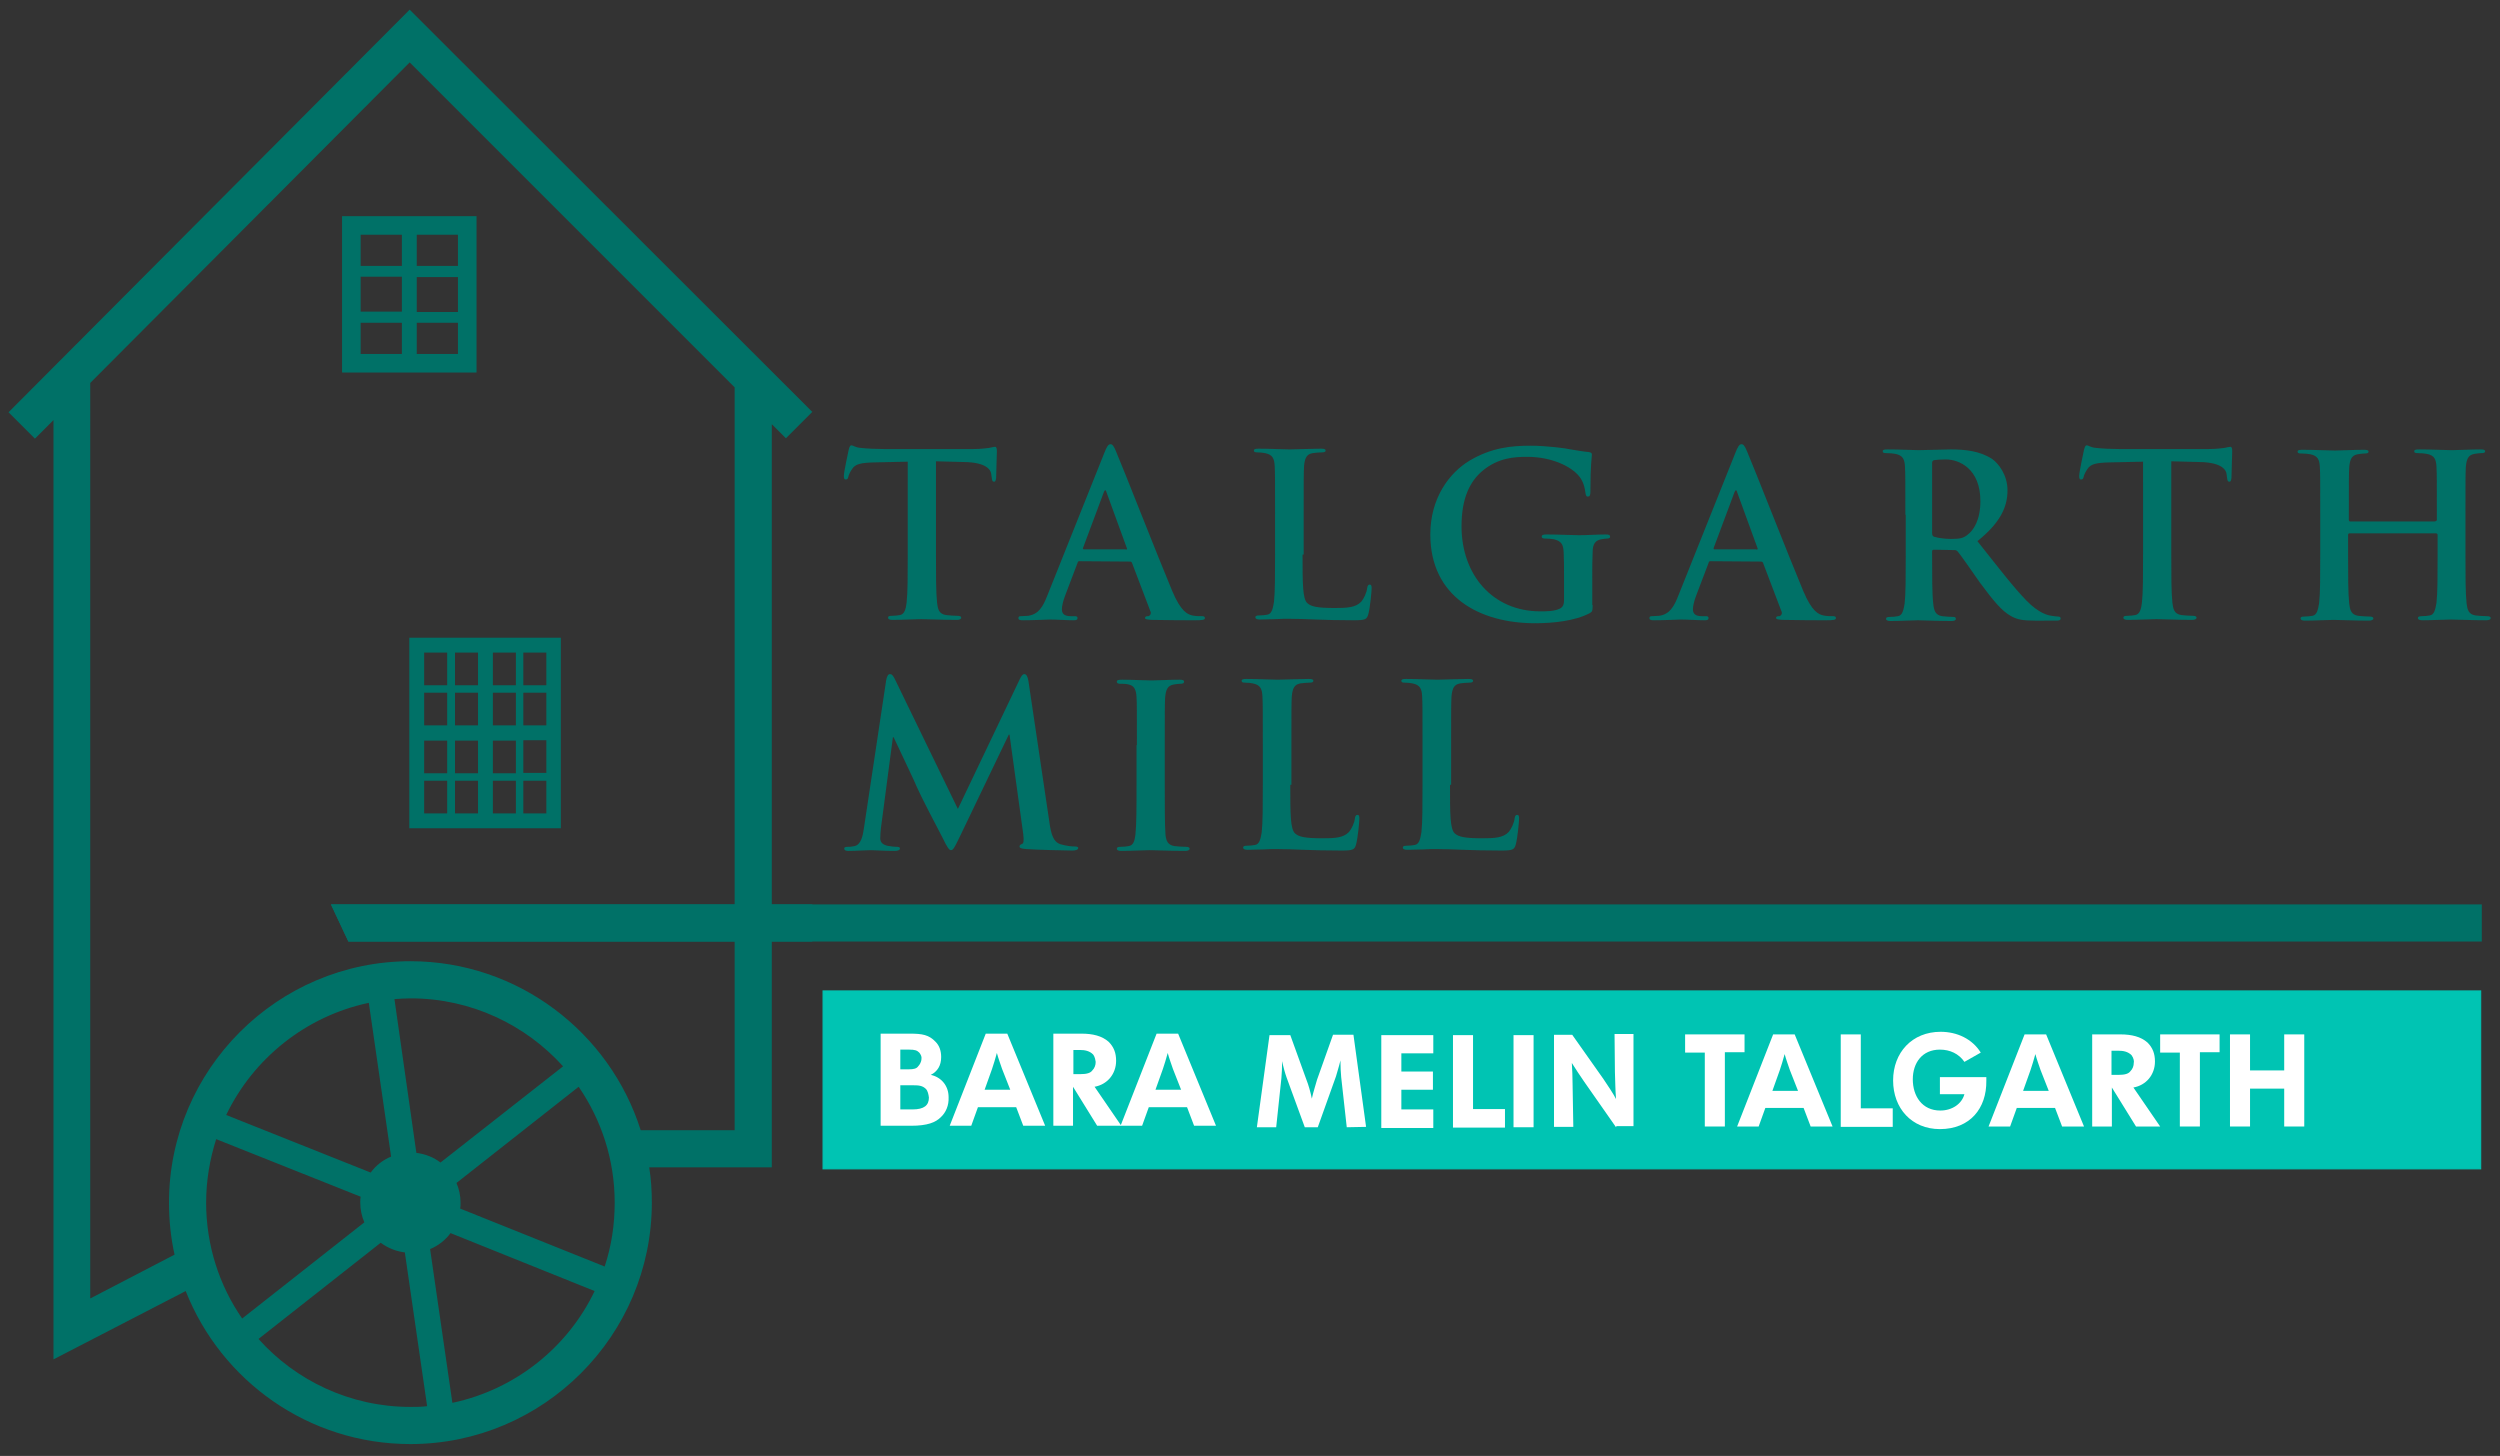 <?xml version="1.0" encoding="utf-8"?>
<!-- Generator: Adobe Illustrator 25.2.3, SVG Export Plug-In . SVG Version: 6.00 Build 0)  -->
<svg version="1.1" id="Layer_1" xmlns="http://www.w3.org/2000/svg" xmlns:xlink="http://www.w3.org/1999/xlink" x="0px" y="0px"
	 viewBox="0 0 673.1 392" style="enable-background:new 0 0 673.1 392;" xml:space="preserve">
<rect x="0" y="0" width="673.1" height="392" fill="#333333" stroke="none"/>
<style type="text/css">
	.st0{fill:#007167;}
	.st1{fill:#00C4B3;stroke:#00C4B3;stroke-width:0.293;stroke-miterlimit:10;}
	.st2{fill:#FFFFFF;}
</style>
<g>
	<path class="st0" d="M244.4,124.3l-9.1,0.2c-3.5,0.1-5,0.4-5.9,1.8c-0.6,0.9-0.9,1.6-1,2.1c-0.1,0.5-0.3,0.7-0.7,0.7
		s-0.5-0.3-0.5-1c0-1,1.2-6.5,1.3-7c0.2-0.8,0.4-1.2,0.7-1.2c0.5,0,1.1,0.6,2.6,0.7c1.8,0.2,4.1,0.3,6.1,0.3h24.2
		c2,0,3.3-0.2,4.2-0.3c0.9-0.2,1.4-0.3,1.6-0.3c0.4,0,0.5,0.4,0.5,1.3c0,1.3-0.2,5.5-0.2,7.1c-0.1,0.6-0.2,1-0.5,1
		c-0.5,0-0.6-0.3-0.7-1.2l-0.1-0.7c-0.1-1.6-1.8-3.3-7.2-3.4l-7.7-0.2v25c0,5.6,0,10.4,0.3,13.1c0.2,1.7,0.5,3,2.4,3.3
		c0.9,0.1,2.2,0.2,3.1,0.2c0.7,0,1,0.2,1,0.5c0,0.4-0.5,0.6-1.2,0.6c-4,0-7.9-0.2-9.6-0.2c-1.4,0-5.2,0.2-7.7,0.2
		c-0.8,0-1.2-0.2-1.2-0.6c0-0.3,0.2-0.5,1-0.5c0.9,0,1.6-0.1,2.2-0.2c1.2-0.2,1.6-1.6,1.8-3.4c0.3-2.6,0.3-7.4,0.3-13L244.4,124.3
		L244.4,124.3z"/>
	<path class="st0" d="M290.6,151.1c-0.3,0-0.4,0.1-0.5,0.5l-3.3,8.7c-0.6,1.5-0.9,3-0.9,3.7c0,1.1,0.5,1.9,2.4,1.9h0.9
		c0.7,0,0.9,0.1,0.9,0.5c0,0.5-0.4,0.6-1,0.6c-2,0-4.6-0.2-6.5-0.2c-0.7,0-4,0.2-7.2,0.2c-0.8,0-1.2-0.1-1.2-0.6
		c0-0.4,0.2-0.5,0.7-0.5s1.4-0.1,1.9-0.1c2.8-0.4,4-2.4,5.2-5.5l15.3-38.3c0.7-1.8,1.1-2.4,1.7-2.4c0.5,0,0.9,0.5,1.5,2
		c1.5,3.4,11.2,28.2,15.1,37.5c2.3,5.5,4.1,6.3,5.4,6.6c0.9,0.2,1.8,0.2,2.6,0.2c0.5,0,0.8,0.1,0.8,0.5c0,0.5-0.5,0.6-2.8,0.6
		c-2.2,0-6.6,0-11.5-0.1c-1.1-0.1-1.8-0.1-1.8-0.5s0.2-0.5,0.9-0.5c0.4-0.1,0.9-0.7,0.5-1.4l-4.9-12.9c-0.1-0.3-0.3-0.4-0.6-0.4
		L290.6,151.1L290.6,151.1z M303.1,148c0.3,0,0.4-0.2,0.3-0.4l-5.5-15.1c-0.1-0.2-0.1-0.5-0.3-0.5s-0.3,0.3-0.4,0.5l-5.6,15
		c-0.1,0.2,0,0.4,0.2,0.4h11.3V148z"/>
	<path class="st0" d="M350.7,149.3c0,7.8,0,12,1.3,13.1c1,0.9,2.6,1.3,7.4,1.3c3.2,0,5.6-0.1,7.1-1.7c0.7-0.8,1.5-2.5,1.6-3.7
		c0.1-0.5,0.2-0.9,0.7-0.9c0.4,0,0.5,0.3,0.5,1s-0.4,5.2-0.9,7c-0.4,1.3-0.7,1.6-3.8,1.6c-4.4,0-7.6-0.1-10.3-0.2
		c-2.7-0.1-4.9-0.2-7.4-0.2c-0.7,0-2,0-3.5,0.1c-1.4,0-3,0.1-4.2,0.1c-0.8,0-1.2-0.2-1.2-0.6c0-0.3,0.2-0.5,1-0.5
		c0.9,0,1.6-0.1,2.2-0.2c1.2-0.2,1.5-1.6,1.8-3.4c0.3-2.6,0.3-7.4,0.3-13v-10.7c0-9.3,0-11-0.1-12.9c-0.1-2.1-0.6-3.1-2.6-3.5
		c-0.5-0.1-1.2-0.2-2-0.2c-0.7,0-1-0.1-1-0.5s0.4-0.5,1.3-0.5c2.9,0,6.7,0.2,8.4,0.2c1.5,0,5.9-0.2,8.3-0.2c0.9,0,1.3,0.1,1.3,0.5
		s-0.4,0.5-1.1,0.5s-1.6,0.1-2.4,0.2c-1.6,0.3-2.1,1.3-2.3,3.5c-0.1,2-0.1,3.7-0.1,12.9v10.9L350.7,149.3L350.7,149.3z"/>
	<path class="st0" d="M428.8,162.9c0,1.6-0.1,1.8-0.8,2.2c-4,2.1-9.9,2.7-14.7,2.7c-14.9,0-28.2-7.1-28.2-23.9
		c0-9.8,5.1-16.6,10.6-19.9c5.9-3.5,11.3-4,16.4-4c4.2,0,9.6,0.7,10.8,1c1.3,0.2,3.4,0.6,4.8,0.7c0.7,0.1,0.9,0.3,0.9,0.7
		c0,0.7-0.4,2.4-0.4,10c0,1-0.2,1.3-0.7,1.3c-0.4,0-0.5-0.3-0.6-0.8c-0.2-1.4-0.5-3.4-2.1-5.1c-1.8-2-6.7-4.8-13.6-4.8
		c-3.4,0-7.8,0.2-12.1,3.8c-3.4,2.9-5.6,7.4-5.6,14.9c0,13.1,8.4,22.9,21.2,22.9c1.6,0,3.7,0,5.2-0.7c0.9-0.4,1.2-1.2,1.2-2.3v-5.7
		c0-3.1,0-5.4-0.1-7.2c-0.1-2.1-0.6-3-2.6-3.5c-0.5-0.1-1.5-0.2-2.4-0.2c-0.5,0-0.9-0.1-0.9-0.5c0-0.5,0.4-0.6,1.3-0.6
		c3.2,0,7,0.2,8.8,0.2c1.9,0,5.1-0.2,7.1-0.2c0.8,0,1.2,0.1,1.2,0.6c0,0.4-0.4,0.5-0.8,0.5c-0.5,0-0.9,0.1-1.6,0.2
		c-1.6,0.3-2.3,1.3-2.3,3.5c-0.1,1.8-0.1,4.3-0.1,7.3v6.9H428.8z"/>
	<path class="st0" d="M460.5,151.1c-0.3,0-0.4,0.1-0.5,0.5l-3.3,8.7c-0.6,1.5-0.9,3-0.9,3.7c0,1.1,0.5,1.9,2.4,1.9h0.9
		c0.7,0,0.9,0.1,0.9,0.5c0,0.5-0.4,0.6-1,0.6c-2,0-4.6-0.2-6.5-0.2c-0.7,0-4,0.2-7.2,0.2c-0.8,0-1.2-0.1-1.2-0.6
		c0-0.4,0.2-0.5,0.7-0.5s1.4-0.1,1.9-0.1c2.8-0.4,4-2.4,5.2-5.5l15.3-38.3c0.7-1.8,1.1-2.4,1.7-2.4c0.5,0,0.9,0.5,1.5,2
		c1.5,3.4,11.2,28.2,15.1,37.5c2.3,5.5,4.1,6.3,5.4,6.6c0.9,0.2,1.8,0.2,2.6,0.2c0.5,0,0.8,0.1,0.8,0.5c0,0.5-0.5,0.6-2.8,0.6
		c-2.2,0-6.6,0-11.5-0.1c-1.1-0.1-1.8-0.1-1.8-0.5s0.2-0.5,0.9-0.5c0.4-0.1,0.9-0.7,0.5-1.4l-4.9-12.9c-0.1-0.3-0.3-0.4-0.6-0.4
		L460.5,151.1L460.5,151.1z M472.9,148c0.3,0,0.4-0.2,0.3-0.4l-5.5-15.1c-0.1-0.2-0.1-0.5-0.3-0.5c-0.2,0-0.3,0.3-0.4,0.5l-5.6,15
		c-0.1,0.2,0,0.4,0.2,0.4h11.3V148z"/>
	<path class="st0" d="M513,138.6c0-9.3,0-11-0.1-12.9c-0.1-2.1-0.6-3.1-2.6-3.5c-0.5-0.1-1.5-0.2-2.4-0.2c-0.7,0-1-0.1-1-0.5
		s0.4-0.5,1.3-0.5c3.2,0,7.1,0.2,8.4,0.2c2.1,0,6.7-0.2,8.6-0.2c3.8,0,7.9,0.4,11.2,2.6c1.7,1.2,4.1,4.3,4.1,8.4
		c0,4.5-1.9,8.7-8.1,13.7c5.4,6.8,9.6,12.3,13.2,16c3.4,3.5,5.9,4,6.8,4.1c0.7,0.1,1.2,0.2,1.7,0.2s0.7,0.2,0.7,0.5
		c0,0.5-0.4,0.6-1.2,0.6H548c-3.4,0-4.9-0.3-6.5-1.2c-2.6-1.4-4.9-4.3-8.4-9c-2.4-3.4-5.2-7.5-6-8.4c-0.3-0.4-0.7-0.4-1.1-0.4
		l-5.3-0.1c-0.3,0-0.5,0.1-0.5,0.5v0.9c0,5.7,0,10.5,0.3,13.1c0.2,1.8,0.5,3.1,2.4,3.4c0.9,0.1,2.3,0.2,3,0.2c0.5,0,0.7,0.2,0.7,0.5
		c0,0.4-0.4,0.6-1.2,0.6c-3.5,0-8.1-0.2-9-0.2c-1.2,0-5,0.2-7.4,0.2c-0.8,0-1.2-0.2-1.2-0.6c0-0.3,0.2-0.5,1-0.5
		c0.9,0,1.6-0.1,2.2-0.2c1.2-0.2,1.5-1.6,1.8-3.4c0.3-2.6,0.3-7.4,0.3-13v-10.9L513,138.6L513,138.6z M520.2,143.4
		c0,0.7,0.1,0.9,0.5,1.1c1.3,0.4,3.1,0.6,4.6,0.6c2.4,0,3.2-0.2,4.3-1c1.8-1.3,3.6-4.1,3.6-9.2c0-8.7-5.7-11.2-9.3-11.2
		c-1.5,0-2.6,0.1-3.2,0.2c-0.4,0.1-0.5,0.4-0.5,0.9L520.2,143.4L520.2,143.4z"/>
	<path class="st0" d="M577,124.3l-9.1,0.2c-3.5,0.1-5,0.4-5.9,1.8c-0.6,0.9-0.9,1.6-1,2.1c-0.1,0.5-0.3,0.7-0.7,0.7s-0.5-0.3-0.5-1
		c0-1,1.2-6.5,1.3-7c0.2-0.8,0.4-1.2,0.7-1.2c0.5,0,1.1,0.6,2.6,0.7c1.8,0.2,4.1,0.3,6.1,0.3h24.2c2,0,3.3-0.2,4.2-0.3
		c0.9-0.2,1.4-0.3,1.6-0.3c0.4,0,0.5,0.4,0.5,1.3c0,1.3-0.2,5.5-0.2,7.1c-0.1,0.6-0.2,1-0.5,1c-0.5,0-0.6-0.3-0.7-1.2l-0.1-0.7
		c-0.1-1.6-1.8-3.3-7.2-3.4l-7.7-0.2v25c0,5.6,0,10.4,0.3,13.1c0.2,1.7,0.5,3,2.4,3.3c0.9,0.1,2.2,0.2,3.1,0.2c0.7,0,1,0.2,1,0.5
		c0,0.4-0.5,0.6-1.2,0.6c-4,0-7.9-0.2-9.6-0.2c-1.4,0-5.2,0.2-7.7,0.2c-0.8,0-1.2-0.2-1.2-0.6c0-0.3,0.2-0.5,1-0.5
		c0.9,0,1.6-0.1,2.2-0.2c1.2-0.2,1.6-1.6,1.8-3.4c0.3-2.6,0.3-7.4,0.3-13L577,124.3L577,124.3z"/>
	<path class="st0" d="M655.7,140.3c0.2,0,0.4-0.1,0.4-0.4v-1.3c0-9.3,0-11-0.1-12.9c-0.1-2.1-0.6-3.1-2.6-3.5
		c-0.5-0.1-1.5-0.2-2.4-0.2c-0.7,0-1-0.1-1-0.5s0.4-0.5,1.3-0.5c3.3,0,7.1,0.2,8.8,0.2c1.5,0,5.3-0.2,7.7-0.2c0.9,0,1.3,0.1,1.3,0.5
		s-0.4,0.5-1.1,0.5c-0.5,0-1,0.1-1.8,0.2c-1.6,0.3-2.1,1.3-2.3,3.5c-0.1,2-0.1,3.7-0.1,12.9v10.7c0,5.6,0,10.4,0.3,13.1
		c0.2,1.7,0.5,3,2.4,3.3c0.9,0.1,2.2,0.2,3.1,0.2c0.7,0,1,0.2,1,0.5c0,0.4-0.5,0.6-1.2,0.6c-4,0-7.8-0.2-9.5-0.2
		c-1.4,0-5.2,0.2-7.6,0.2c-0.9,0-1.3-0.2-1.3-0.6c0-0.3,0.2-0.5,1-0.5c0.9,0,1.6-0.1,2.2-0.2c1.2-0.2,1.5-1.6,1.8-3.4
		c0.3-2.6,0.3-7.4,0.3-13V144c0-0.2-0.2-0.4-0.4-0.4h-23.3c-0.2,0-0.4,0.1-0.4,0.4v5.4c0,5.6,0,10.4,0.3,13.1c0.2,1.7,0.5,3,2.4,3.3
		c0.9,0.1,2.2,0.2,3.1,0.2c0.7,0,1,0.2,1,0.5c0,0.4-0.5,0.6-1.2,0.6c-4,0-7.8-0.2-9.5-0.2c-1.4,0-5.2,0.2-7.7,0.2
		c-0.8,0-1.2-0.2-1.2-0.6c0-0.3,0.2-0.5,1-0.5c0.9,0,1.6-0.1,2.2-0.2c1.2-0.2,1.5-1.6,1.8-3.4c0.3-2.6,0.3-7.4,0.3-13v-10.7
		c0-9.3,0-11-0.1-12.9c-0.1-2.1-0.6-3.1-2.6-3.5c-0.5-0.1-1.5-0.2-2.4-0.2c-0.7,0-1-0.1-1-0.5s0.4-0.5,1.3-0.5
		c3.3,0,7.1,0.2,8.8,0.2c1.5,0,5.3-0.2,7.7-0.2c0.9,0,1.3,0.1,1.3,0.5s-0.4,0.5-1.1,0.5c-0.5,0-1,0.1-1.8,0.2
		c-1.6,0.3-2.1,1.3-2.3,3.5c-0.1,2-0.1,3.7-0.1,12.9v1.3c0,0.3,0.2,0.4,0.4,0.4h22.9L655.7,140.3L655.7,140.3z"/>
</g>
<g>
	<path class="st0" d="M238.6,183.1c0.2-1,0.5-1.6,1-1.6s0.9,0.3,1.6,1.9l16.7,34.4l16.6-34.8c0.5-1,0.8-1.5,1.3-1.5s0.9,0.6,1.1,1.9
		l5.6,37.7c0.5,3.8,1.2,5.6,3,6.2c1.8,0.5,3,0.6,3.8,0.6c0.5,0,1,0.1,1,0.4c0,0.5-0.7,0.7-1.6,0.7c-1.5,0-9.9-0.2-12.4-0.4
		c-1.4-0.1-1.8-0.3-1.8-0.7c0-0.3,0.2-0.5,0.7-0.7c0.4-0.1,0.5-0.9,0.3-2.6l-3.7-26.8h-0.2l-13.3,27.7c-1.4,2.9-1.7,3.4-2.3,3.4
		c-0.5,0-1.2-1.2-2.1-3.1c-1.5-2.8-6.3-12.1-7-13.8c-0.5-1.3-4.2-9-6.3-13.5h-0.2l-3.2,24.3c-0.1,1.1-0.2,1.9-0.2,2.9
		c0,1.2,0.8,1.7,1.8,2c1.1,0.2,2,0.3,2.6,0.3c0.5,0,0.9,0.1,0.9,0.4c0,0.5-0.5,0.7-1.5,0.7c-2.6,0-5.3-0.2-6.4-0.2
		c-1.2,0-4.1,0.2-6,0.2c-0.6,0-1.1-0.1-1.1-0.7c0-0.3,0.4-0.4,1-0.4c0.5,0,0.9,0,1.8-0.2c1.7-0.4,2.2-2.7,2.5-4.8L238.6,183.1z"/>
	<path class="st0" d="M306.1,200.6c0-9.3,0-11-0.1-12.9c-0.1-2.1-0.7-3.1-2.1-3.4c-0.7-0.2-1.5-0.2-2.2-0.2c-0.6,0-1-0.1-1-0.6
		c0-0.4,0.5-0.5,1.5-0.5c2.3,0,6.2,0.2,7.9,0.2c1.5,0,5.1-0.2,7.4-0.2c0.8,0,1.3,0.1,1.3,0.5c0,0.5-0.4,0.6-1,0.6s-1.1,0.1-1.8,0.2
		c-1.6,0.3-2.1,1.3-2.3,3.5c-0.1,2-0.1,3.7-0.1,12.9v10.7c0,5.9,0,10.7,0.2,13.4c0.2,1.6,0.6,2.7,2.4,3c0.9,0.1,2.2,0.2,3.1,0.2
		c0.7,0,1,0.2,1,0.5c0,0.4-0.5,0.6-1.2,0.6c-4,0-7.9-0.2-9.5-0.2c-1.4,0-5.2,0.2-7.7,0.2c-0.8,0-1.2-0.2-1.2-0.6
		c0-0.3,0.2-0.5,1-0.5c0.9,0,1.6-0.1,2.2-0.2c1.2-0.2,1.6-1.3,1.8-3.1c0.3-2.6,0.3-7.4,0.3-13.3v-10.8L306.1,200.6L306.1,200.6z"/>
	<path class="st0" d="M347.4,211.3c0,7.8,0,12,1.3,13.1c1,0.9,2.6,1.3,7.4,1.3c3.2,0,5.6-0.1,7.1-1.7c0.7-0.8,1.5-2.5,1.6-3.7
		c0.1-0.5,0.2-0.9,0.7-0.9c0.4,0,0.5,0.3,0.5,1s-0.4,5.2-0.9,7c-0.4,1.3-0.7,1.6-3.8,1.6c-4.4,0-7.6-0.1-10.3-0.2
		c-2.7-0.1-4.9-0.2-7.4-0.2c-0.7,0-2,0-3.5,0.1c-1.4,0-3,0.1-4.2,0.1c-0.8,0-1.2-0.2-1.2-0.6c0-0.3,0.2-0.5,1-0.5
		c0.9,0,1.6-0.1,2.2-0.2c1.2-0.2,1.5-1.6,1.8-3.4c0.3-2.6,0.3-7.4,0.3-13v-10.7c0-9.3,0-11-0.1-12.9c-0.1-2.1-0.6-3.1-2.6-3.5
		c-0.5-0.1-1.2-0.2-2-0.2c-0.7,0-1-0.1-1-0.5s0.4-0.5,1.3-0.5c2.9,0,6.7,0.2,8.4,0.2c1.5,0,5.9-0.2,8.3-0.2c0.9,0,1.3,0.1,1.3,0.5
		s-0.4,0.5-1.1,0.5s-1.6,0.1-2.4,0.2c-1.6,0.3-2.1,1.3-2.3,3.5c-0.1,2-0.1,3.7-0.1,12.9v10.9L347.4,211.3L347.4,211.3z"/>
	<path class="st0" d="M390.4,211.3c0,7.8,0,12,1.3,13.1c1,0.9,2.6,1.3,7.4,1.3c3.2,0,5.6-0.1,7.1-1.7c0.7-0.8,1.5-2.5,1.6-3.7
		c0.1-0.5,0.2-0.9,0.7-0.9c0.4,0,0.5,0.3,0.5,1s-0.4,5.2-0.9,7c-0.4,1.3-0.7,1.6-3.8,1.6c-4.4,0-7.6-0.1-10.3-0.2
		c-2.7-0.1-4.9-0.2-7.4-0.2c-0.7,0-2,0-3.5,0.1c-1.4,0-3,0.1-4.2,0.1c-0.8,0-1.2-0.2-1.2-0.6c0-0.3,0.2-0.5,1-0.5
		c0.9,0,1.6-0.1,2.2-0.2c1.2-0.2,1.5-1.6,1.8-3.4c0.3-2.6,0.3-7.4,0.3-13v-10.7c0-9.3,0-11-0.1-12.9c-0.1-2.1-0.6-3.1-2.6-3.5
		c-0.5-0.1-1.2-0.2-2-0.2c-0.7,0-1-0.1-1-0.5s0.4-0.5,1.3-0.5c2.9,0,6.7,0.2,8.4,0.2c1.5,0,5.9-0.2,8.3-0.2c0.9,0,1.3,0.1,1.3,0.5
		s-0.4,0.5-1.1,0.5s-1.6,0.1-2.4,0.2c-1.6,0.3-2.1,1.3-2.3,3.5c-0.1,2-0.1,3.7-0.1,12.9v10.9L390.4,211.3L390.4,211.3z"/>
</g>
<g>
	<path class="st0" d="M92.1,100.3h36.2V58.2H92.1V100.3z M112.2,63.2h11.1v8.4h-11.1V63.2z M112.2,74.6h11.1V84h-11.1V74.6z
		 M108.2,95.3H97.1v-8.4h11.1V95.3z M108.2,83.9H97.1v-9.4h11.1V83.9z M108.2,71.6H97.1v-8.4h11.1V71.6z M123.3,95.3h-11.1v-8.4
		h11.1V95.3z"/>
	<path class="st0" d="M110.2,223H151v-51.3h-40.8V223z M140.9,175.7h6.2v8.8h-6.2V175.7z M140.9,186.5h6.2v8.8h-6.2V186.5z
		 M140.9,199.3h6.2v8.8h-6.2V199.3z M120.4,219h-6.2v-8.8h6.2V219z M120.4,208.2h-6.2v-8.8h6.2V208.2z M120.4,195.3h-6.2v-8.8h6.2
		V195.3z M120.4,184.5h-6.2v-8.8h6.2V184.5z M128.7,219h-6.2v-8.8h6.2V219z M128.7,208.2h-6.2v-8.8h6.2V208.2z M128.7,195.3h-6.2
		v-8.8h6.2V195.3z M128.7,184.5h-6.2v-8.8h6.2V184.5z M138.9,219h-6.2v-8.8h6.2V219z M138.9,208.2h-6.2v-8.8h6.2V208.2z
		 M138.9,195.3h-6.2v-8.8h6.2V195.3z M138.9,184.5h-6.2v-8.8h6.2V184.5z M147.1,219h-6.2v-8.8h6.2V219z"/>
	<polygon class="st0" points="668.2,253.5 93.8,253.5 89.1,243.5 668.2,243.5 	"/>
	<polygon class="st0" points="218.7,253.5 93.8,253.5 89.1,243.5 218.7,243.5 	"/>
	<path class="st0" d="M110.3,2.6L2.3,111l7.1,7.1l5-5V366L50,347.6c9.5,24.1,33,41.2,60.5,41.2c35.8,0,65-29.2,65-65
		c0-3.2-0.2-6.4-0.7-9.5h33V114.2l3.8,3.8l7.1-7.1L110.3,2.6z M55.5,323.8c0-6,1-11.7,2.7-17.1l38.9,15.5c-0.1,0.5-0.1,1-0.1,1.6
		c0,1.9,0.4,3.7,1.1,5.3L65.2,355C59.1,346.2,55.5,335.4,55.5,323.8 M60.9,300.2c7.3-15.2,21.4-26.6,38.4-30.2l6,41.4
		c-2.2,0.9-4.1,2.4-5.5,4.3L60.9,300.2z M110.5,378.8c-16.2,0-30.9-7.1-40.9-18.3l32.9-25.9c1.9,1.4,4.1,2.3,6.5,2.6l6,41.4
		C113.4,378.8,112,378.8,110.5,378.8 M106.2,269c1.4-0.1,2.9-0.2,4.4-0.2c16.2,0,30.9,7.1,41,18.3l-33,25.9
		c-1.8-1.4-4.1-2.3-6.5-2.6L106.2,269z M121.8,377.7l-6-41.4c2.2-0.9,4.1-2.4,5.5-4.3l38.8,15.6
		C152.9,362.7,138.8,374.1,121.8,377.7 M162.8,341l-38.9-15.6c0.1-0.5,0.1-1,0.1-1.6c0-1.9-0.4-3.7-1.1-5.3l32.9-25.9
		c6.1,8.9,9.7,19.6,9.7,31.2C165.5,329.8,164.6,335.6,162.8,341 M197.8,304.3h-25.3c-8.3-26.3-33-45.5-62-45.5
		c-35.8,0-65,29.2-65,65c0,4.8,0.5,9.5,1.5,14l-22.7,11.8V103.1l86-86.3l87.5,87.5V304.3z"/>
</g>
<rect x="221.6" y="266.8" class="st1" width="446.3" height="47.9"/>
<g>
	<path class="st2" d="M253.3,300.8c-1.4,1.4-3.6,2.3-8,2.3h-8.2v-24.8h7.9c3.3,0,5.1,0.3,6.9,2.2c1,1,1.5,2.4,1.5,4.1
		c0,2.3-1,3.9-2.8,4.8c2.8,0.6,4.8,2.9,4.8,6C255.5,297.6,254.7,299.5,253.3,300.8z M247.5,283.4c-0.6-0.6-1.2-0.8-2.7-0.8h-2.4v5.3
		h2.4c1.2,0,2-0.2,2.4-0.8c0.4-0.4,0.9-1.2,0.9-2.1C248.2,284.5,247.9,283.9,247.5,283.4z M249.3,293.2c-0.9-0.9-1.9-1-3.4-1h-3.5
		v6.5h3.3c3.1,0,4.4-1.1,4.4-3.2C250,294.7,249.8,293.7,249.3,293.2z"/>
	<path class="st2" d="M275.5,303.1l-1.9-5h-10.3l-1.8,5h-5.8l9.7-24.8h5.8l10.2,24.8H275.5z M269.8,287.8c-0.4-1.2-1-2.8-1.4-4.3
		c-0.4,1.5-0.9,3.1-1.3,4.3l-2,5.6h6.9L269.8,287.8z"/>
	<path class="st2" d="M295.4,303.1l-6.5-10.5v10.5h-5.3v-24.8h7.6c3,0,5.5,0.6,7.3,2.2c1.4,1.4,2,3,2,5.1c0,3.6-2.4,6.4-5.8,7
		l7.2,10.5L295.4,303.1L295.4,303.1z M294.3,283.9c-1-1-2.3-1.2-3.5-1.2H289v6.5h1.9c1.7,0,2.7-0.3,3.2-1c0.6-0.6,0.9-1.4,0.9-2.3
		C294.9,285.5,294.9,284.7,294.3,283.9z"/>
	<path class="st2" d="M321.5,303.1l-1.9-5h-10.3l-1.8,5h-5.8l9.7-24.8h5.8l10.2,24.8H321.5z M315.8,287.8c-0.4-1.2-1-2.8-1.4-4.3
		c-0.4,1.5-0.9,3.1-1.3,4.3l-2,5.6h6.9L315.8,287.8z"/>
	<path class="st2" d="M362.6,303.5l-1.5-13.5c-0.1-1.2-0.2-2.7-0.2-4.5c-0.4,1.7-0.9,3.2-1.2,4.3l-4.9,13.7h-3.5l-4.9-13.4
		c-0.4-1.1-0.9-2.9-1.2-4.4c0,1.9-0.1,3.3-0.2,4.6l-1.4,13.2h-5.2l3.4-24.8h5.6l4.3,11.9c0.6,1.5,1.1,3.3,1.5,5.2
		c0.4-1.9,1-3.6,1.4-5.1l4.3-12.1h5.5l3.4,24.8L362.6,303.5L362.6,303.5z"/>
	<path class="st2" d="M371.9,303.5v-24.8h14v4.9h-8.6v4.9h8.5v4.9h-8.5v5.3h8.6v5h-14V303.5z"/>
	<path class="st2" d="M391.2,303.5v-24.8h5.4v19.9h8.6v5h-14V303.5z"/>
	<path class="st2" d="M407.5,303.5v-24.8h5.4v24.8H407.5z"/>
	<path class="st2" d="M435.1,303.5l-8.6-12.3c-1.2-1.8-2.2-3.2-3.3-5c0.1,1.9,0.2,3.6,0.2,5.6l0.2,11.6h-5.2v-24.8h4.9l8.4,11.9
		c1.2,1.8,2.7,4,3.4,5.4c-0.2-2.5-0.2-4.6-0.3-7.3l-0.1-10.2h5.1v24.8h-4.6L435.1,303.5L435.1,303.5z"/>
	<path class="st2" d="M464.4,283.3v20H459v-19.9h-5.3v-4.9h16v4.8H464.4z"/>
	<path class="st2" d="M487.5,303.3l-1.9-5h-10.3l-1.8,5h-5.8l9.7-24.8h5.8l10.2,24.8H487.5z M481.9,288.1c-0.4-1.2-1-2.8-1.4-4.3
		c-0.4,1.5-0.9,3.1-1.3,4.3l-2,5.6h6.9L481.9,288.1z"/>
	<path class="st2" d="M495.6,303.3v-24.8h5.4v19.9h8.6v5h-14V303.3z"/>
	<path class="st2" d="M522.3,304c-7.6,0-12.6-5.6-12.6-13.1s5.1-13.1,12.8-13.1c4.4,0,8.5,1.9,10.8,5.6l-4.4,2.5
		c-1.5-2.2-3.9-3.3-6.6-3.3c-4.8,0-7.3,3.6-7.3,8c0,4.5,2.5,8.4,7.4,8.4c3.2,0,5.8-1.8,6.5-4.4h-6.6V290h12.5v1
		C534.9,298.4,530.4,304,522.3,304z"/>
	<path class="st2" d="M555.2,303.3l-1.9-5H543l-1.8,5h-5.8l9.7-24.8h5.8l10.2,24.8H555.2z M549.4,288.1c-0.4-1.2-1-2.8-1.4-4.3
		c-0.4,1.5-0.9,3.1-1.3,4.3l-2,5.6h6.9L549.4,288.1z"/>
	<path class="st2" d="M575.1,303.3l-6.5-10.5v10.5h-5.3v-24.8h7.6c3,0,5.5,0.6,7.3,2.2c1.4,1.4,2,3,2,5.1c0,3.6-2.4,6.4-5.8,7
		l7.2,10.5L575.1,303.3L575.1,303.3z M573.9,284.1c-1-1-2.3-1.2-3.5-1.2h-1.9v6.5h1.9c1.7,0,2.7-0.3,3.2-1c0.6-0.6,0.9-1.4,0.9-2.3
		C574.6,285.8,574.5,284.9,573.9,284.1z"/>
	<path class="st2" d="M592.3,283.3v20h-5.4v-19.9h-5.3v-4.9h16v4.8H592.3z"/>
	<path class="st2" d="M615,303.3v-10.2h-9.2v10.2h-5.4v-24.8h5.4v9.7h9.2v-9.7h5.4v24.8H615z"/>
</g>
</svg>
